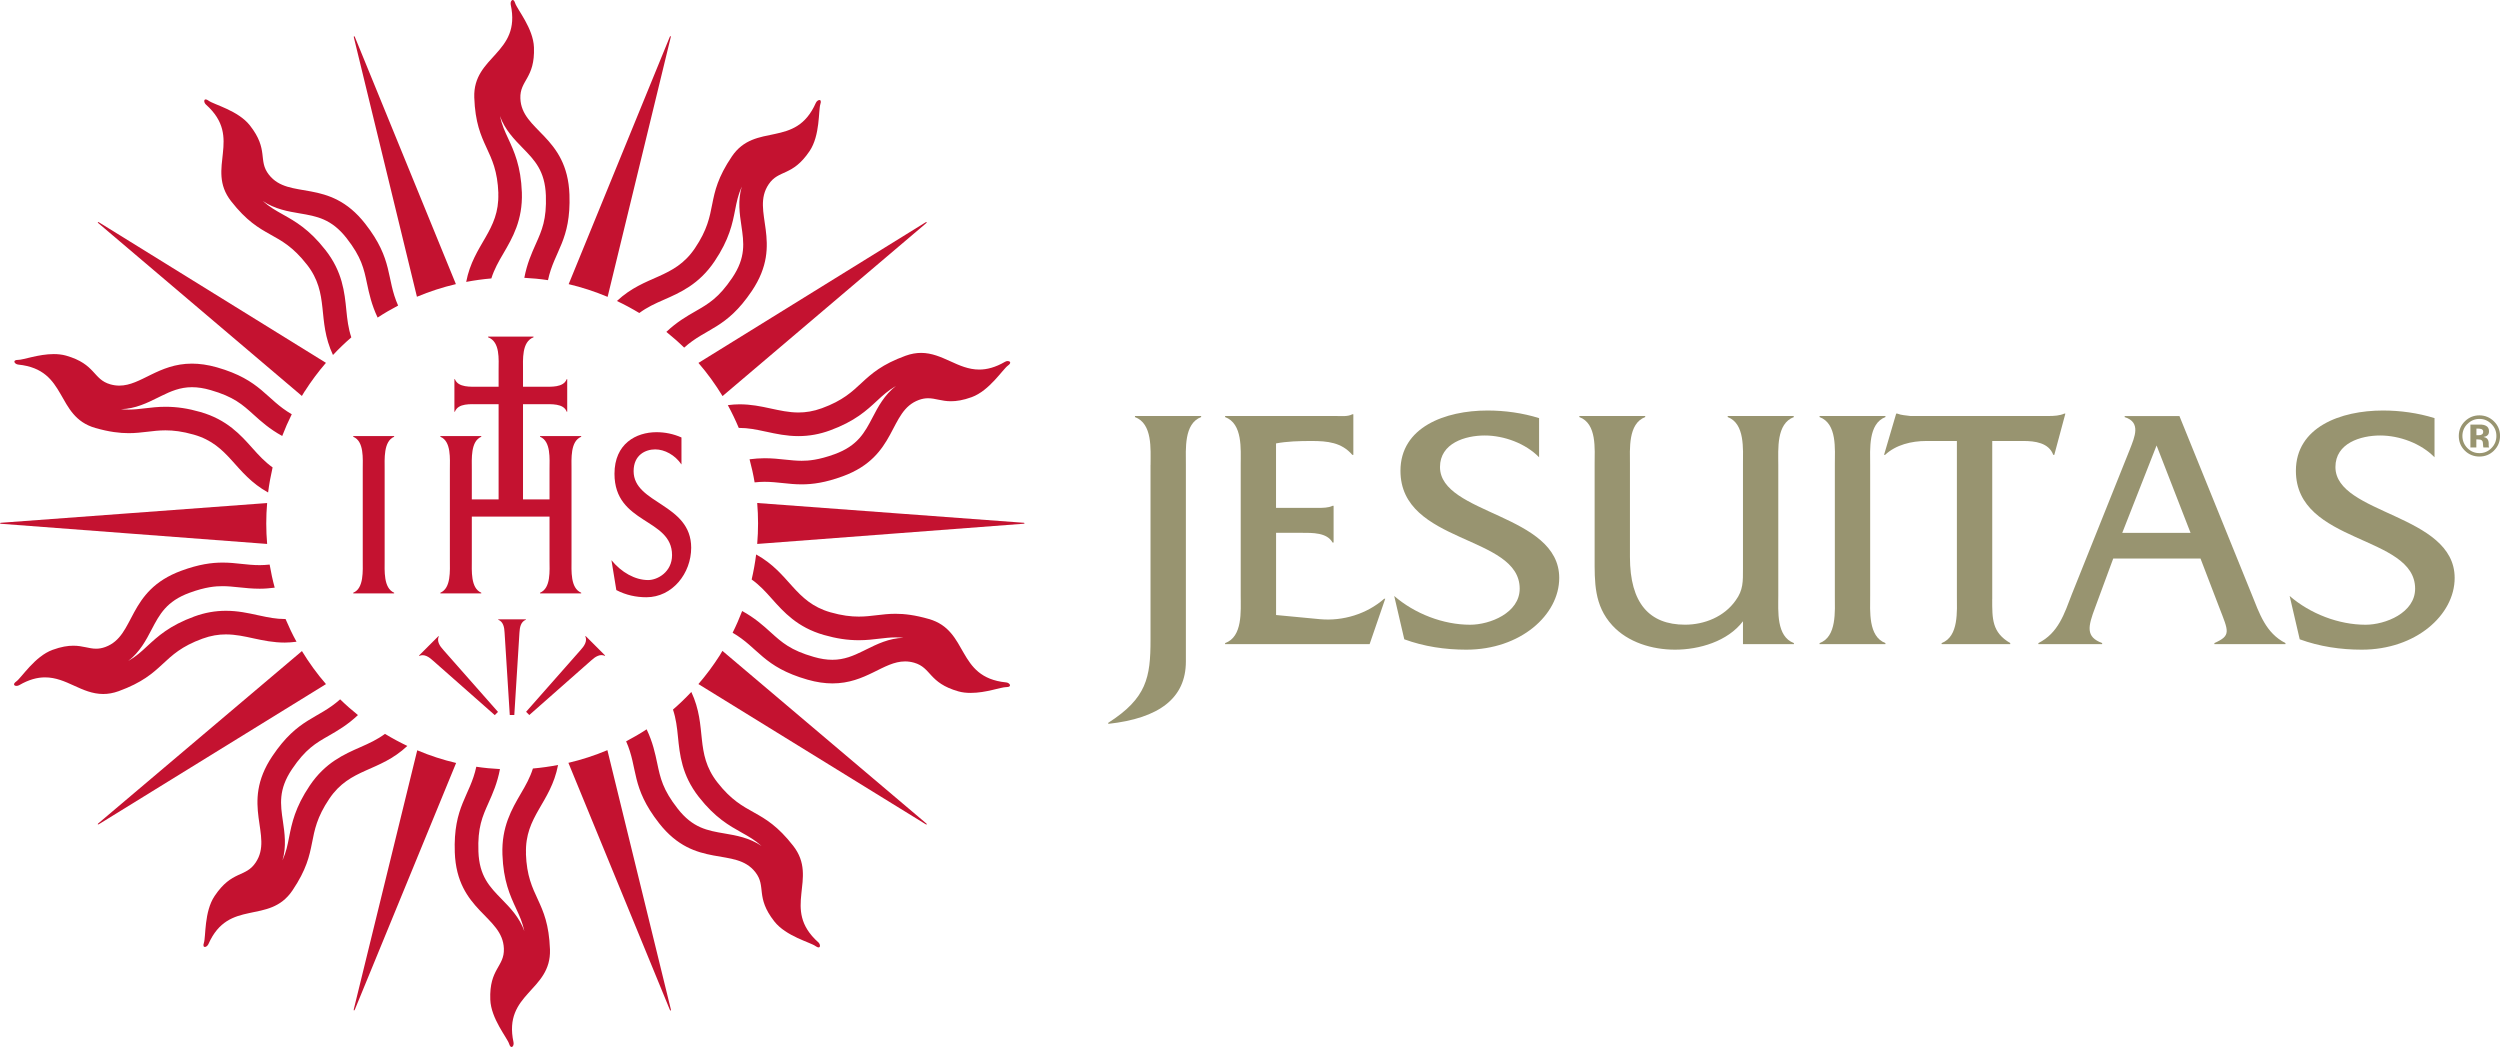 <svg xmlns="http://www.w3.org/2000/svg" id="Layer_2" data-name="Layer 2" viewBox="0 0 568.44 238.05"><defs><style>      .cls-1 {        fill-rule: evenodd;      }      .cls-1, .cls-2 {        fill: #c41230;      }      .cls-1, .cls-2, .cls-3 {        stroke-width: 0px;      }      .cls-3 {        fill: #989470;      }    </style></defs><g id="Layer_1-2" data-name="Layer 1"><g><g><g><path class="cls-2" d="m113.29,140.82v.1c1.13.43,1.39,1.7,1.44,2.94l1.18,18.72h1.03l1.17-18.72c.06-1.24.32-2.51,1.46-2.94v-.1h-6.29Z"></path><path class="cls-2" d="m133.16,144.61l-.07.07c.49,1.1-.23,2.19-1.06,3.1l-12.41,14.07.38.37.35.36,14.07-12.41c.91-.83,2-1.55,3.1-1.05l.07-.08-4.44-4.44h0Z"></path><path class="cls-2" d="m95.27,149.06l.07.08c1.09-.5,2.19.22,3.09,1.05l14.07,12.41.38-.38.35-.35-12.4-14.06c-.84-.92-1.56-2-1.06-3.11l-.07-.07-4.44,4.44h0Z"></path><path class="cls-2" d="m82.48,106.81c0-2.5.34-6.47-2.16-7.5v-.16h9.3v.16c-2.45,1.03-2.16,5.06-2.16,7.5v20.51c0,2.44-.29,6.41,2.16,7.45v.16h-9.3v-.16c2.45-.98,2.16-5.01,2.16-7.45v-20.51h0Z"></path><path class="cls-2" d="m107.28,117.47v9.85c0,2.44-.3,6.41,2.15,7.45v.16h-9.3v-.16c2.46-1.04,2.16-5.01,2.16-7.45v-20.56c0-2.44.34-6.42-2.16-7.45v-.16h9.3v.16c-2.45,1.03-2.15,5-2.15,7.5v6.74h17.67v-6.74c0-2.5.35-6.47-2.15-7.5v-.16h9.35v.16c-2.5,1.03-2.2,5-2.2,7.45v20.56c0,2.44-.29,6.41,2.2,7.45v.16h-9.35v-.16c2.5-1.04,2.15-5.01,2.15-7.45v-9.85h-17.67Z"></path><path class="cls-2" d="m154.95,105.61c-1.48-2.17-3.84-3.43-5.97-3.43s-4.91,1.2-4.91,4.95c0,7.46,13.09,7.34,13.09,17.41,0,5.82-4.27,11.26-10.2,11.26-2.32,0-4.64-.49-6.82-1.63l-1.11-6.8c2.25,2.77,5.37,4.52,8.34,4.52,2.17,0,5.44-1.85,5.44-5.67,0-8.48-13.09-6.96-13.09-18.49,0-6.85,4.92-9.46,9.56-9.46,1.9,0,3.84.38,5.67,1.2v6.14h0Z"></path><path class="cls-2" d="m118.92,115.29v-23.38h4.59c1.76,0,4.64-.24,5.35,1.71h.11v-7.41h-.11c-.75,1.95-3.59,1.72-5.35,1.72h-4.59v-3.74c0-2.44-.32-6.47,2.39-7.5v-.16h-10.33v.16c2.77,1.03,2.39,5.01,2.39,7.5v3.74h-4.56c-1.75,0-4.64.23-5.38-1.72h-.11v7.41h.11c.74-1.99,3.59-1.71,5.38-1.71h4.56v23.38h5.54Z"></path><path class="cls-2" d="m186.05,214.25c-8.53-7.63.18-14.41-5.7-21.94-7.01-8.97-10.95-6.38-17.23-14.41-5.25-6.71-2.2-12.59-5.93-20.57-1.33,1.42-2.72,2.76-4.17,4.01.69,2.07.92,4.05,1.13,6.18.41,4.09.87,8.73,4.74,13.68,3.72,4.75,6.92,6.52,9.73,8.1,1.6.89,2.99,1.67,4.53,3.05-2.73-1.87-5.81-2.4-8.41-2.84-3.87-.66-7.2-1.22-10.65-5.64-3.39-4.33-3.94-6.95-4.64-10.26-.49-2.32-1.02-4.84-2.42-7.78-1.51.99-3.07,1.89-4.66,2.73,2.76,6.23,1.03,10.36,7.49,18.62,8.26,10.56,17.29,5.26,21.89,11.13,2.56,3.27-.05,5.63,4.31,11.19,2.67,3.41,8.2,4.75,9.39,5.63.29.21.51.29.67.29.47,0,.41-.75-.08-1.19h0Z"></path><path class="cls-2" d="m69.78,60.15c5.25,6.71,2.2,12.59,5.93,20.57,1.33-1.42,2.72-2.75,4.17-4.01-.69-2.07-.92-4.06-1.13-6.18-.41-4.09-.87-8.73-4.75-13.68-3.71-4.75-6.91-6.53-9.73-8.11-1.6-.9-2.99-1.67-4.53-3.05,2.73,1.87,5.81,2.39,8.41,2.83,3.87.66,7.2,1.22,10.66,5.64,3.38,4.32,3.93,6.94,4.63,10.26.49,2.32,1.03,4.84,2.42,7.79,1.51-.99,3.07-1.9,4.66-2.73-2.77-6.23-1.03-10.36-7.49-18.62-8.26-10.56-17.29-5.27-21.89-11.14-2.56-3.27.05-5.62-4.31-11.19-2.67-3.41-8.21-4.75-9.39-5.63-.29-.21-.51-.3-.67-.3-.48,0-.41.76.07,1.19,8.52,7.63-.18,14.42,5.7,21.95,7.01,8.97,10.96,6.38,17.23,14.41h0Z"></path><path class="cls-2" d="m228.73,155.16c-11.38-1.16-8.33-11.77-17.51-14.41-3.17-.91-5.56-1.19-7.6-1.19-1.56,0-2.9.16-4.23.32-1.33.16-2.64.32-4.13.32-1.79,0-3.83-.23-6.45-.98-8.18-2.35-9.17-8.9-16.88-13.15-.24,1.9-.58,3.8-1.02,5.69,1.78,1.27,3.13,2.74,4.55,4.34,2.74,3.07,5.83,6.55,11.88,8.28,2.84.81,5.36,1.19,7.93,1.19,1.79,0,3.34-.19,4.76-.36,1.2-.14,2.34-.28,3.6-.28.59,0,1.19.03,1.81.09-3.3.09-6.04,1.45-8.47,2.65l-.79.39c-2.11,1.03-4.22,1.96-6.91,1.96-1.32,0-2.7-.21-4.22-.65-5.29-1.51-7.27-3.3-9.78-5.57-1.75-1.59-3.67-3.31-6.52-4.87-.64,1.67-1.36,3.32-2.17,4.94,5.9,3.41,6.93,7.77,17,10.66,2.12.61,4,.86,5.7.86,3.82,0,6.71-1.25,9.27-2.5,2.55-1.25,4.77-2.5,7.24-2.5.66,0,1.34.09,2.05.29,3.99,1.14,3.26,4.58,10.07,6.52.9.26,1.85.35,2.8.35,1.72,0,3.45-.32,4.89-.66,1.44-.33,2.61-.66,3.19-.66h.04c1.38,0,.79-.99-.07-1.07h0Z"></path><path class="cls-2" d="m62,106.29c-1.78-1.27-3.13-2.74-4.55-4.33-2.74-3.08-5.84-6.55-11.88-8.28-2.84-.82-5.36-1.19-7.93-1.19-1.78,0-3.33.19-4.76.36-1.21.14-2.34.28-3.6.28-.59,0-1.18-.03-1.79-.09,3.3-.09,6.03-1.45,8.45-2.65l.79-.39c2.11-1.03,4.22-1.96,6.91-1.96,1.32,0,2.71.21,4.22.65,5.28,1.51,7.27,3.3,9.78,5.57,1.76,1.59,3.67,3.31,6.53,4.87.64-1.67,1.36-3.32,2.17-4.94-5.9-3.41-6.93-7.77-17-10.66-2.12-.6-4-.85-5.7-.85-3.82,0-6.71,1.25-9.27,2.5-2.56,1.25-4.77,2.5-7.24,2.5-.66,0-1.34-.09-2.04-.29-4-1.14-3.27-4.58-10.07-6.53-.9-.25-1.85-.35-2.8-.35-1.72,0-3.45.33-4.9.66-1.44.33-2.61.66-3.19.66h-.04c-1.38,0-.79.99.08,1.07,11.38,1.17,8.32,11.77,17.51,14.41,3.17.91,5.57,1.18,7.6,1.18,1.55,0,2.9-.17,4.23-.32,1.33-.16,2.64-.32,4.12-.32,1.79,0,3.83.23,6.45.98,8.19,2.34,9.18,8.89,16.88,13.15.24-1.9.59-3.8,1.02-5.69h0Z"></path><path class="cls-2" d="m229.15,82.09c-.2,0-.41.05-.62.17-2.22,1.29-4.14,1.77-5.87,1.77-2.45,0-4.53-.95-6.61-1.9-2.09-.94-4.17-1.89-6.62-1.89-1.09,0-2.26.19-3.53.65-10.7,3.9-9.46,8.44-19.02,11.93-1.94.71-3.68.97-5.33.97-2.22,0-4.27-.47-6.42-.93-2.15-.47-4.39-.93-6.98-.93-.84,0-1.74.07-2.66.19.92,1.69,1.75,3.42,2.49,5.18.05,0,.11,0,.16,0,1.96,0,3.72.35,5.84.81l.25.05c2.26.49,4.6,1,7.31,1,2.44,0,4.79-.42,7.17-1.29,5.67-2.07,8.34-4.55,10.71-6.75,1.34-1.25,2.52-2.33,4.31-3.37-2.63,2.02-4.09,4.78-5.31,7.13-1.82,3.47-3.38,6.47-8.65,8.39-3.65,1.33-5.92,1.5-7.49,1.5-1.24,0-2.43-.13-3.71-.26-1.47-.16-2.99-.32-4.75-.32-1.13,0-2.26.1-3.39.24.46,1.73.86,3.48,1.15,5.25.79-.08,1.53-.13,2.24-.13,1.49,0,2.85.15,4.21.29,1.36.15,2.73.29,4.25.29,2.5,0,5.4-.39,9.32-1.83,12.6-4.59,10.34-14.82,17.35-17.37.77-.28,1.45-.38,2.08-.38.82,0,1.58.17,2.41.34.83.17,1.71.34,2.79.34,1.25,0,2.75-.22,4.71-.93,4.06-1.49,7.05-6.33,8.25-7.19.84-.6.5-1.01-.05-1.01h0Z"></path><path class="cls-2" d="m64.93,140.75c-.06,0-.11,0-.17,0-1.95,0-3.73-.35-5.84-.81l-.25-.05c-2.26-.5-4.6-1.01-7.31-1.01-2.45,0-4.79.42-7.17,1.29-5.67,2.07-8.35,4.56-10.72,6.75-1.34,1.25-2.51,2.33-4.31,3.37,2.63-2.02,4.08-4.78,5.3-7.13,1.82-3.47,3.39-6.46,8.65-8.38,3.65-1.34,5.92-1.5,7.49-1.5,1.24,0,2.43.13,3.7.26,1.47.15,2.99.32,4.76.32,1.13,0,2.26-.1,3.4-.24-.47-1.73-.85-3.48-1.15-5.25-.78.08-1.54.13-2.24.13-1.49,0-2.84-.14-4.21-.29-1.36-.15-2.73-.29-4.25-.29-2.5,0-5.39.39-9.32,1.83-12.6,4.59-10.35,14.82-17.36,17.37-.77.28-1.44.38-2.07.38-.83,0-1.58-.17-2.41-.34-.82-.17-1.71-.34-2.79-.34-1.25,0-2.75.23-4.7.94-4.07,1.48-7.05,6.33-8.26,7.19-.84.6-.5,1.01.05,1.01.2,0,.42-.05.62-.17,2.22-1.29,4.14-1.77,5.87-1.77,2.45,0,4.53.94,6.61,1.89,2.08.95,4.17,1.89,6.62,1.89,1.1,0,2.26-.19,3.53-.65,10.7-3.9,9.46-8.44,19.03-11.93,1.94-.71,3.68-.97,5.33-.97,2.22,0,4.27.46,6.42.93,2.15.46,4.39.93,6.98.93.84,0,1.74-.08,2.66-.19-.93-1.68-1.75-3.42-2.5-5.18h0Z"></path><path class="cls-2" d="m186.32,22.74c-.27,0-.64.26-.82.66-4.63,10.47-13.77,4.28-19.11,12.2-6.36,9.44-2.69,12.39-8.38,20.84-4.76,7.07-11.3,5.98-17.74,12,1.73.81,3.42,1.73,5.09,2.73,1.77-1.31,3.58-2.14,5.55-3,3.77-1.65,8.03-3.52,11.55-8.74,3.37-5,4.08-8.59,4.7-11.76.35-1.79.66-3.35,1.5-5.24-.94,3.17-.48,6.25-.09,8.87.57,3.87,1.06,7.22-2.08,11.87-3.07,4.55-5.38,5.89-8.32,7.58-2.06,1.18-4.29,2.47-6.66,4.71,1.41,1.14,2.77,2.33,4.05,3.58,5.07-4.55,9.53-4.18,15.38-12.87,7.49-11.13-.34-18.07,3.83-24.26,2.31-3.44,5.35-1.69,9.31-7.56,2.42-3.59,1.99-9.27,2.45-10.67.23-.67.05-.95-.22-.95h0Z"></path><path class="cls-2" d="m87.54,166.86c-1.77,1.31-3.59,2.14-5.56,3.01-3.76,1.65-8.03,3.53-11.54,8.74-3.37,5.01-4.08,8.59-4.71,11.77-.35,1.79-.66,3.36-1.5,5.24.94-3.17.48-6.26.1-8.87-.57-3.87-1.06-7.22,2.07-11.87,3.07-4.56,5.39-5.9,8.33-7.58,2.06-1.18,4.28-2.46,6.66-4.71-1.42-1.14-2.77-2.33-4.05-3.58-5.07,4.55-9.53,4.18-15.39,12.88-7.5,11.12.34,18.07-3.83,24.25-2.31,3.45-5.36,1.69-9.31,7.57-2.42,3.59-1.98,9.26-2.45,10.67-.23.67-.05.94.22.94s.63-.26.81-.66c4.62-10.46,13.77-4.27,19.11-12.2,6.36-9.44,2.69-12.4,8.38-20.85,4.76-7.06,11.3-5.97,17.74-12-1.72-.82-3.42-1.73-5.08-2.74h0Z"></path><path class="cls-2" d="m113.3,43.97c.3,8.52-5.63,11.48-7.3,20.13,1.89-.36,3.81-.63,5.72-.79.66-2.09,1.64-3.82,2.73-5.67,2.07-3.55,4.42-7.57,4.21-13.86-.22-6.03-1.76-9.35-3.11-12.28-.77-1.66-1.44-3.1-1.87-5.11,1.11,3.11,3.29,5.33,5.13,7.22,2.74,2.8,5.1,5.21,5.31,10.82.19,5.49-.9,7.93-2.28,11.02-.97,2.17-2.02,4.52-2.62,7.72,1.79.09,3.59.26,5.38.53,1.42-6.67,5.25-8.99,4.88-19.46-.48-13.41-10.9-14.42-11.16-21.87-.15-4.15,3.35-4.52,3.09-11.6-.15-4.33-3.84-8.66-4.28-10.07-.16-.5-.36-.7-.55-.7-.31,0-.57.54-.45,1.07,2.41,11.19-8.62,11.56-8.29,21.11.41,11.37,5.11,11.6,5.48,21.78h0Z"></path><path class="cls-2" d="m119.6,194.08c-.3-8.52,5.63-11.48,7.29-20.14-1.89.36-3.8.63-5.72.8-.66,2.09-1.64,3.83-2.73,5.68-2.07,3.56-4.42,7.57-4.2,13.86.21,6.03,1.75,9.35,3.1,12.28.78,1.67,1.45,3.12,1.88,5.15-1.1-3.13-3.29-5.36-5.14-7.26-2.74-2.8-5.1-5.22-5.3-10.83-.2-5.49.9-7.93,2.28-11.03.97-2.17,2.02-4.52,2.62-7.72-1.8-.09-3.59-.26-5.38-.53-1.43,6.68-5.26,8.99-4.89,19.48.48,13.4,10.9,14.42,11.16,21.88.15,4.15-3.35,4.52-3.09,11.58.15,4.33,3.84,8.67,4.29,10.08.15.5.36.7.55.7.31,0,.57-.54.44-1.08-2.41-11.19,8.63-11.56,8.29-21.11-.41-11.38-5.11-11.6-5.47-21.78h0Z"></path><path class="cls-1" d="m94.81,67.47c2.87-1.2,5.83-2.16,8.85-2.87l-22.9-56.02s-.14-.4-.26-.35c-.12.04,0,.44,0,.44l14.3,58.8h0Z"></path><path class="cls-1" d="m138.1,170.57c-2.87,1.21-5.83,2.17-8.86,2.88l23,55.99s.14.4.26.35c.12-.03,0-.43,0-.43l-14.39-58.78h0Z"></path><path class="cls-1" d="m69.29,88.98c1.47-2.31,3.08-4.46,4.82-6.48l-51.45-31.85s-.34-.24-.42-.14c-.07.1.26.35.26.35l46.14,39.17c.21-.35.42-.71.64-1.06h0Z"></path><path class="cls-1" d="m210.46,187.1l-46.2-39.11c-.21.36-.42.72-.64,1.08-1.47,2.3-3.08,4.46-4.82,6.47l51.51,31.77s.34.24.41.14c.09-.1-.26-.35-.26-.35h0Z"></path><path class="cls-1" d="m60.73,114.38L.41,118.85s-.42,0-.41.13c0,.12.42.13.42.13l60.32,4.57c-.26-3.09-.27-6.2,0-9.31h0Z"></path><path class="cls-1" d="m232.55,118.85l-60.38-4.48c.26,3.09.26,6.2,0,9.31l60.37-4.58s.42,0,.42-.13c0-.13-.42-.13-.42-.13h0Z"></path><path class="cls-1" d="m68.65,148.04l-46.15,39.05s-.34.25-.26.35c.07.1.42-.14.42-.14l51.46-31.75c-2.05-2.37-3.87-4.89-5.47-7.52h0Z"></path><path class="cls-1" d="m210.3,50.65l-51.49,31.87c2.05,2.37,3.87,4.9,5.48,7.54l46.17-39.2s.33-.25.25-.35c-.07-.1-.41.14-.41.14h0Z"></path><path class="cls-1" d="m94.87,170.6l-14.39,58.73s-.12.4,0,.43c.11.04.26-.35.26-.35l22.97-55.93c-2.99-.7-5.95-1.66-8.84-2.88h0Z"></path><path class="cls-1" d="m138.16,67.49l14.31-58.86s.12-.4,0-.43c-.11-.04-.25.36-.25.36l-22.92,56.05c2.99.71,5.96,1.67,8.85,2.89h0Z"></path></g><path class="cls-3" d="m567.04,102.49c-.91.88-2.01,1.32-3.28,1.32s-2.43-.45-3.33-1.36c-.91-.9-1.36-2.01-1.36-3.33s.49-2.5,1.47-3.41c.91-.85,1.99-1.27,3.22-1.27s2.4.46,3.31,1.37c.92.91,1.38,2.02,1.38,3.31s-.47,2.45-1.41,3.36Zm-6.03-6.08c-.75.76-1.12,1.67-1.12,2.71s.38,2,1.14,2.77c.75.76,1.67,1.14,2.74,1.14s1.97-.38,2.72-1.14c.76-.77,1.13-1.69,1.13-2.76s-.37-1.95-1.12-2.71c-.76-.78-1.67-1.17-2.73-1.17s-1.99.39-2.75,1.17Zm.7,5.32v-5.19h1.45c.64,0,1,0,1.07,0,.41.03.75.12,1.02.27.47.25.69.67.69,1.24,0,.43-.12.75-.37.95-.24.2-.54.31-.9.35.33.07.57.17.74.3.31.25.46.63.46,1.17v.46s0,.1,0,.15c0,.05.02.11.04.16l.05.15h-1.3c-.04-.16-.07-.41-.08-.72-.02-.31-.05-.52-.09-.63-.07-.18-.2-.31-.38-.38-.11-.05-.25-.07-.46-.08l-.31-.02h-.28v1.83h-1.36Zm2.48-4.17c-.18-.07-.45-.11-.78-.11h-.33v1.51h.53c.32,0,.56-.07.74-.19.18-.13.27-.33.27-.62s-.14-.48-.42-.6Z"></path></g><g><path class="cls-3" d="m261.61,105.71c0-3.62.47-9.38-3.55-10.88v-.24h15.05v.24c-3.94,1.5-3.47,7.25-3.47,10.88v44.69c0,8.35-6.07,12.92-17.65,14.19v-.24c8.75-5.6,9.61-10.33,9.61-18.84v-39.8Z"></path><path class="cls-3" d="m290.14,139.84l10.01.95c5.2.47,10.64-1.18,14.58-4.65h.24l-3.55,10.32h-32.86v-.24c4.02-1.42,3.55-7.25,3.55-10.8v-29.71c0-3.62.47-9.38-3.55-10.88v-.24h25.22c1.34,0,2.68.16,3.7-.39h.24v9.22h-.24c-2.44-2.84-5.67-3.15-9.3-3.15-2.76,0-5.52.08-8.04.55v14.66h9.38c1.26,0,2.52,0,3.47-.47h.24v8.35h-.24c-1.26-2.29-4.57-2.21-7.01-2.21h-5.83v18.68Z"></path><path class="cls-3" d="m349.96,103.98c-3.07-3.15-7.96-4.96-12.37-4.96s-10.17,1.73-10.17,7.17c0,10.8,27.11,10.64,27.11,25.22,0,8.43-8.83,16.31-21.12,16.31-4.81,0-9.61-.71-14.11-2.36l-2.29-9.85c4.65,4.02,11.11,6.54,17.26,6.54,4.49,0,11.27-2.68,11.27-8.2,0-12.29-27.11-10.09-27.11-26.8,0-9.93,10.17-13.71,19.78-13.71,3.94,0,7.96.55,11.74,1.73v8.91Z"></path><path class="cls-3" d="m396.31,141.26c-3.47,4.57-9.93,6.46-15.45,6.46-5.2,0-10.72-1.66-14.26-5.52-4.18-4.57-4.02-9.85-4.02-15.53v-21.04c0-3.55.55-9.3-3.47-10.8v-.24h14.97v.24c-3.94,1.5-3.47,7.25-3.47,10.8v21.04c0,10.48,4.41,15.37,12.53,15.37,4.41,0,8.91-1.81,11.51-5.52,1.73-2.36,1.66-4.33,1.66-7.17v-23.72c0-3.55.47-9.3-3.47-10.8v-.24h14.97l.08.24c-4.02,1.5-3.55,7.25-3.55,10.88v29.71c0,3.55-.47,9.3,3.55,10.8v.24h-11.58v-5.2Z"></path><path class="cls-3" d="m417.2,105.71c0-3.62.55-9.38-3.47-10.88v-.24h14.97v.24c-3.94,1.5-3.47,7.33-3.47,10.88v29.71c0,3.55-.47,9.3,3.47,10.8v.24h-14.97v-.24c3.94-1.42,3.47-7.25,3.47-10.8v-29.71Z"></path><path class="cls-3" d="m452.98,136.21c0,4.49-.08,7.57,4.1,10.01v.24h-15.6v-.24c3.94-1.5,3.47-7.25,3.47-10.8v-35.15h-6.94c-3.39,0-6.94.87-9.38,3.15h-.24l2.76-9.38h.24c.95.39,1.97.39,2.99.55h31.37c1.34,0,2.6-.08,3.63-.55h.24l-2.52,9.38h-.24c-1.02-2.76-4.18-3.15-6.78-3.15h-7.09v35.94Z"></path><path class="cls-3" d="m480.5,126.99l-4.1,11.11c-1.66,4.41-2.21,6.7,1.58,8.12v.24h-14.5v-.24c4.57-2.29,5.91-6.7,7.64-11.19l13.16-32.86c1.1-2.84,2.6-6.15-1.18-7.33v-.24h12.45l16.39,40.43c1.81,4.49,3.23,8.91,7.72,11.19v.24h-16.16v-.24c3.86-1.73,3.23-2.6,1.1-8.12l-4.26-11.11h-19.86Zm9.85-25.69l-7.8,19.86h15.53l-7.72-19.86Z"></path><path class="cls-3" d="m553.56,103.98c-3.07-3.15-7.96-4.96-12.37-4.96s-10.17,1.73-10.17,7.17c0,10.8,27.11,10.64,27.11,25.22,0,8.43-8.83,16.31-21.12,16.31-4.81,0-9.61-.71-14.11-2.36l-2.29-9.85c4.65,4.02,11.11,6.54,17.26,6.54,4.49,0,11.27-2.68,11.27-8.2,0-12.29-27.11-10.09-27.11-26.8,0-9.93,10.17-13.71,19.78-13.71,3.94,0,7.96.55,11.74,1.73v8.91Z"></path></g></g></g></svg>